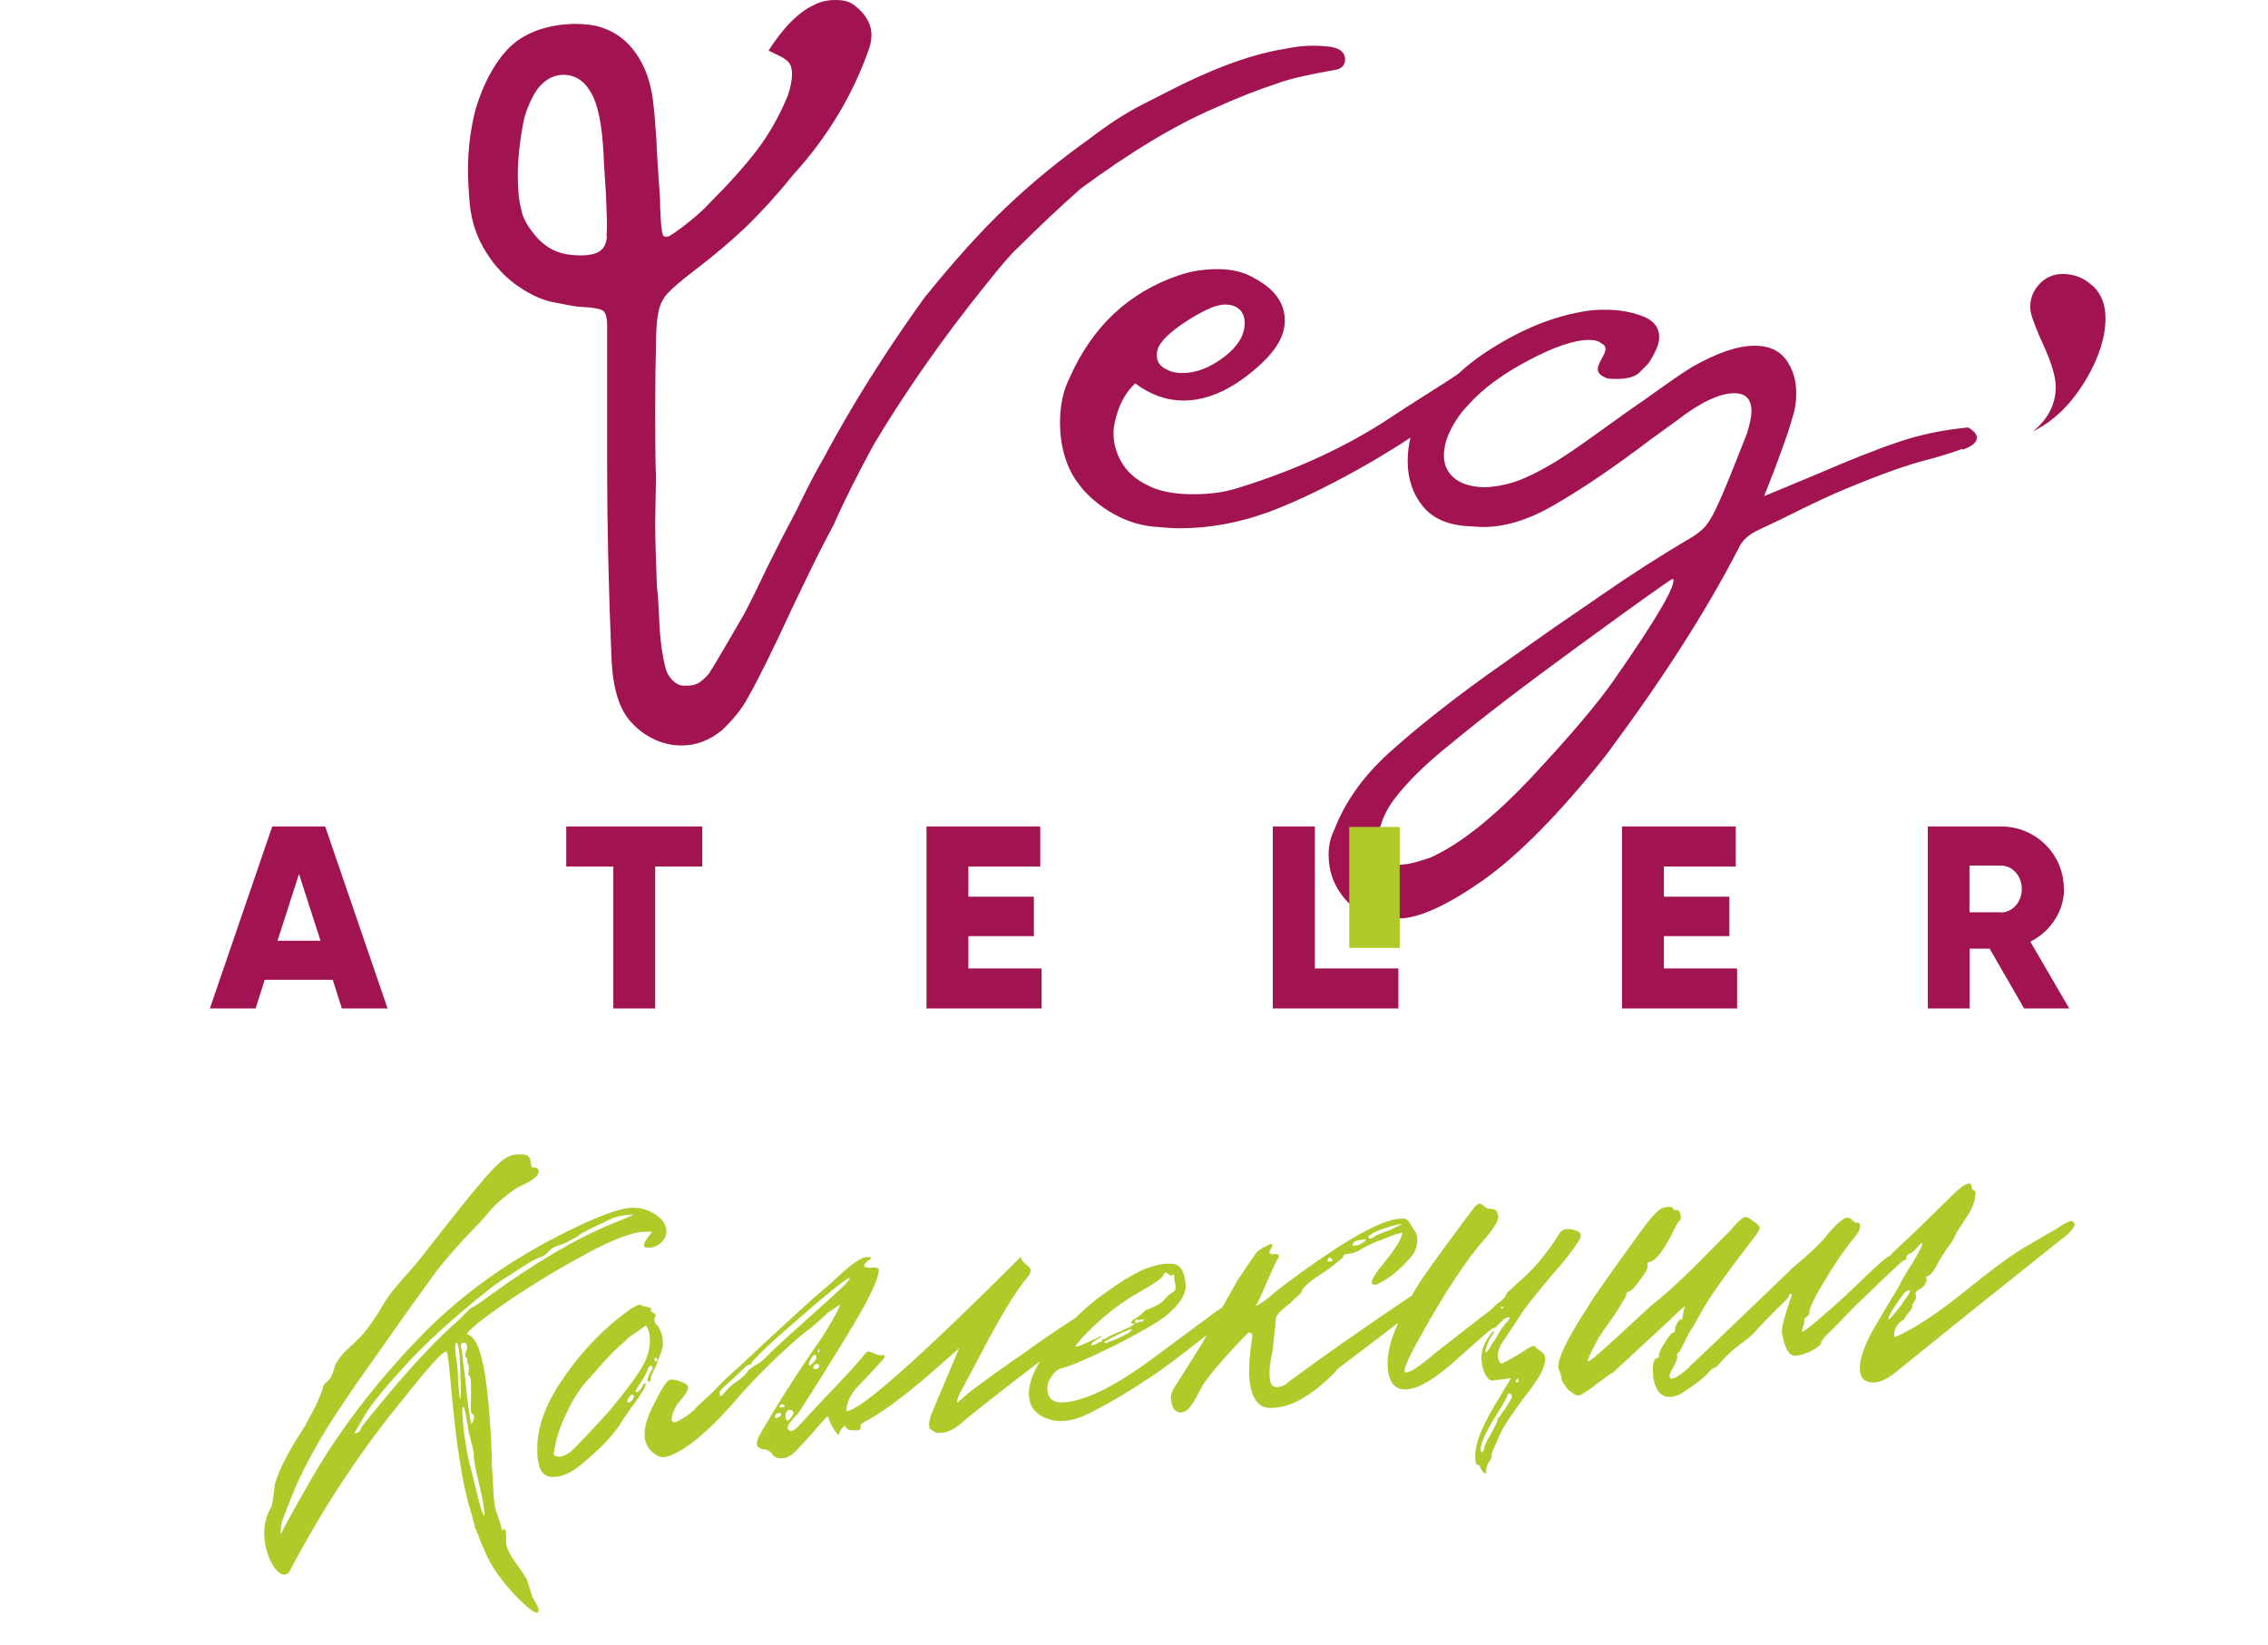 <?xml version="1.0" encoding="UTF-8"?> <svg xmlns="http://www.w3.org/2000/svg" width="335" height="243" viewBox="0 0 335 243" fill="none"><path d="M79.537 237.691C79.618 238.621 78.708 238.165 76.807 236.324C74.317 233.865 72.562 231.409 71.545 228.955C71.377 228.568 71.167 228.084 70.916 227.504C70.731 226.918 70.557 226.465 70.395 226.144C70.233 225.824 70.144 225.564 70.126 225.365L69.536 223.208C68.336 219.432 67.358 213.226 66.603 204.593C66.324 201.405 66.112 199.75 65.968 199.629C65.606 199.326 63.438 201.691 59.461 206.723C53.715 213.717 48.565 221.395 44.01 229.758L42.798 231.972C42.694 232.315 42.443 232.505 42.045 232.539C41.447 232.592 40.833 232.077 40.203 230.994C39.567 229.845 39.188 228.573 39.066 227.179C38.915 225.452 39.249 223.917 40.069 222.574C40.178 222.297 40.292 221.684 40.41 220.737C40.522 219.723 40.605 219.147 40.66 219.009C41.228 217.085 42.425 214.705 44.252 211.868C44.312 211.796 44.576 211.372 45.044 210.595C45.505 209.751 45.994 208.838 46.511 207.856C47.021 206.808 47.407 205.871 47.67 205.045C47.652 204.845 47.735 204.637 47.916 204.421L48.38 203.979C48.821 203.672 49.189 202.904 49.483 201.674C49.708 201.186 50.033 200.689 50.457 200.183C50.942 199.605 51.496 199.055 52.119 198.532C52.737 197.943 53.076 197.612 53.137 197.54C53.875 196.806 54.833 195.517 56.011 193.674C56.764 192.337 57.413 191.343 57.958 190.693L59.594 188.743C60.818 187.432 61.97 186.059 63.049 184.627L64.404 182.902C69.459 176.437 72.611 172.681 73.858 171.635C74.856 170.812 75.76 170.431 76.569 170.494C77.698 170.396 78.294 170.712 78.358 171.442C78.404 171.973 78.5 172.3 78.644 172.421C79.375 172.357 79.667 172.633 79.52 173.248C79.367 173.796 78.55 174.403 77.069 175.068C76.489 175.32 75.823 175.746 75.073 176.347C74.383 176.876 73.76 177.399 73.203 177.916C72.712 178.427 72.164 179.044 71.558 179.766C71.012 180.416 70.646 180.817 70.458 180.967C67.817 183.674 65.718 186.066 64.16 188.143L60.221 193.607L55.845 199.812C51.612 205.737 48.654 210.178 46.972 213.136C45.114 216.377 43.698 219.312 42.724 221.94L41.902 224.02C41.409 225.267 41.333 226.311 41.674 227.151C40.825 228.162 40.972 227.547 42.115 225.306C42.922 223.83 44.167 221.613 45.849 218.655C50.148 211.185 55.613 204.048 62.245 197.245C68.938 190.368 77.211 184.726 87.065 180.317C89.773 179.143 91.758 178.501 93.019 178.391C94.414 178.269 95.68 178.593 96.819 179.363C97.812 180.012 98.347 180.769 98.422 181.632C98.481 182.296 98.264 182.884 97.774 183.395C97.283 183.907 96.672 184.194 95.942 184.258C95.411 184.305 95.133 184.195 95.11 183.93C95.081 183.597 95.491 182.926 96.339 181.915L95.235 181.911C93.43 181.935 90.547 183.024 86.586 185.177C82.432 187.414 78.555 189.761 74.956 192.218C71.168 194.824 69.168 196.438 68.955 197.059C70.511 197.258 71.586 200.744 72.179 207.518C72.463 210.772 72.622 213.736 72.656 216.41C72.854 220.207 72.995 222.203 73.079 222.396C73.096 222.595 73.284 223.215 73.643 224.254C73.996 225.227 74.15 225.849 74.107 226.121L74.289 225.904L74.48 225.787C74.612 225.775 74.702 226.035 74.749 226.566L74.762 227.87C74.76 228.607 75.402 229.822 76.688 231.516C77.3 232.4 77.687 233.001 77.849 233.322C77.939 233.582 78.079 234.038 78.27 234.69C78.467 235.409 78.643 235.896 78.799 236.15C79.267 236.912 79.513 237.426 79.537 237.691ZM52.356 211.561C52.361 211.627 52.431 211.655 52.564 211.643C52.962 211.608 53.21 211.386 53.308 210.976C53.418 210.698 54.321 209.549 56.018 207.526C60.491 202.049 64.438 197.822 67.858 194.846C68.106 194.624 68.321 194.404 68.503 194.188C68.751 193.965 68.936 193.782 69.057 193.637C69.178 193.493 69.302 193.381 69.429 193.303C69.551 193.159 69.644 193.084 69.711 193.078C69.91 193.061 70.733 192.52 72.179 191.457C79.101 186.434 85.179 182.858 90.413 180.727L93.514 179.452C93.508 179.385 93.339 179.367 93.007 179.396C91.811 179.5 90.86 179.717 90.153 180.047L87.36 181.395C86.078 182.043 85.44 182.4 85.446 182.466C85.452 182.533 85.358 182.608 85.164 182.692C85.037 182.77 84.814 182.89 84.493 183.052C84.233 183.141 84.01 183.261 83.822 183.411C83.695 183.489 83.275 183.66 82.562 183.923C81.909 184.114 81.462 184.354 81.219 184.643C80.795 185.148 80.323 185.491 79.804 185.67C79.151 185.861 77.972 186.533 76.266 187.686C74.173 189.007 72.815 189.929 72.191 190.452C66.811 194.737 62.597 198.586 59.55 201.998C56.496 205.343 54.566 207.754 53.758 209.23C52.944 210.64 52.507 211.38 52.447 211.453L52.356 211.561ZM67.58 201.998L67.725 204.796C67.829 205.991 67.915 206.586 67.981 206.58C68.114 206.569 68.107 204.963 67.961 201.764C67.891 199.428 67.689 198.274 67.357 198.303C67.224 198.315 67.204 198.852 67.297 199.914L67.58 201.998ZM69.784 208.832C69.567 208.65 69.491 208.155 69.554 207.346C69.585 205.403 69.582 204.232 69.547 203.833C69.435 203.308 69.312 203.051 69.179 203.062C69.162 202.863 69.177 202.661 69.226 202.456C69.269 202.185 69.288 202.016 69.282 201.949C69.271 201.816 69.226 201.686 69.148 201.559C69.07 201.432 69.019 201.236 68.996 200.97C69.039 200.699 68.991 200.536 68.853 200.481C68.636 200.299 68.643 199.997 68.874 199.576L69.021 198.961C68.974 198.429 68.755 198.214 68.362 198.316C68.097 198.339 68.017 198.58 68.124 199.039C68.226 199.432 68.329 200.226 68.433 201.421C68.598 202.544 68.704 203.372 68.751 203.903C68.878 205.364 69.025 206.656 69.19 207.779C69.402 209.434 69.541 210.258 69.607 210.252C69.674 210.247 69.765 210.138 69.88 209.927C69.99 209.65 70.036 209.412 70.018 209.213C70.001 209.013 69.923 208.886 69.784 208.832ZM70.799 219.283C70.185 216.861 69.913 215.278 69.982 214.536C69.97 214.403 69.863 213.944 69.661 213.159C69.458 212.374 69.303 211.751 69.196 211.292C68.854 208.913 68.584 207.732 68.384 207.749C68.252 207.761 68.249 208.497 68.377 209.959C68.621 212.748 69.08 215.318 69.754 217.668C70.498 220.815 70.909 222.452 70.987 222.579C71.262 223.425 71.432 223.845 71.499 223.839C71.565 223.833 71.584 223.665 71.555 223.332C71.479 222.469 71.227 221.119 70.799 219.283ZM82.221 218.083L81.922 218.109C80.993 218.19 80.33 217.88 79.934 217.179C79.538 216.477 79.348 215.457 79.365 214.117C79.302 211.111 80.391 207.87 82.63 204.395C84.814 201.059 87.305 198.164 90.102 195.711C92.904 193.324 94.459 192.352 94.765 192.793C94.771 192.86 95.045 192.936 95.588 193.023C95.998 193.12 96.206 193.203 96.212 193.269C96.03 193.486 96.114 193.679 96.463 193.849C96.885 194.08 96.945 194.376 96.641 194.737L96.659 194.936C96.688 195.269 96.811 195.525 97.028 195.707C97.244 195.889 97.4 196.143 97.496 196.469C97.802 196.911 97.935 197.669 97.895 198.743C97.858 199.081 97.757 199.458 97.593 199.874C97.489 200.218 97.352 200.564 97.182 200.914C97.072 201.191 97.02 201.363 97.026 201.429C96.917 201.706 96.746 202.056 96.516 202.478C96.285 202.899 96.148 203.246 96.105 203.517C96.122 203.717 96.07 203.888 95.949 204.033C95.756 204.117 95.647 204.026 95.624 203.76C95.618 203.694 95.646 203.624 95.706 203.552C95.695 203.419 95.804 203.142 96.035 202.72C96.332 202.293 96.442 202.016 96.364 201.889L96.247 201.698C95.915 201.727 95.703 201.98 95.61 202.456C95.27 203.155 94.951 203.719 94.654 204.146C94.12 204.929 93.859 205.387 93.871 205.52C93.876 205.586 93.946 205.614 94.079 205.602C94.278 205.584 94.553 205.293 94.906 204.727C94.949 204.455 95.103 204.308 95.369 204.284C95.398 204.617 95.203 205.069 94.785 205.641C94.439 206.273 94.023 206.878 93.538 207.456L92.201 209.38C90.98 211.494 89.09 213.6 86.53 215.698C84.919 217.178 83.483 217.972 82.221 218.083ZM82.159 215.077L82.666 215.133C83.131 215.092 83.678 214.844 84.307 214.387C84.434 214.309 85.294 213.431 86.887 211.752L89.822 208.584C92.853 204.973 94.702 202.402 95.371 200.871C95.864 199.624 96.067 198.502 95.98 197.505C95.916 196.775 95.731 196.189 95.425 195.747L92.775 197.585C92.472 197.946 92.039 198.352 91.476 198.803C90.362 199.837 89.32 200.932 88.351 202.088L86.887 203.722C85.846 204.817 84.869 206.274 83.957 208.094C83.046 209.913 82.421 211.574 82.084 213.076L81.808 214.505C81.759 214.71 81.771 214.843 81.843 214.904L82.159 215.077ZM97.065 200.723C97.053 200.59 96.981 200.53 96.848 200.541C96.649 200.559 96.591 200.664 96.675 200.858C96.687 200.99 96.759 201.051 96.892 201.039C97.091 201.022 97.149 200.917 97.065 200.723ZM92.706 207.127L92.806 207.119C93.204 207.084 93.48 206.792 93.633 206.243C93.615 206.044 93.507 205.953 93.308 205.971C93.241 205.976 93.117 206.088 92.936 206.304C92.814 206.449 92.729 206.623 92.68 206.828C92.625 206.967 92.634 207.067 92.706 207.127ZM160.242 195.798L154.423 200.423C147.398 205.789 143.14 209.139 141.651 210.474C140.773 211.153 139.936 211.528 139.139 211.597C138.674 211.638 138.372 211.631 138.234 211.576L137.385 211.048C137.312 210.988 137.265 210.825 137.241 210.559C137.195 210.028 137.366 209.31 137.756 208.406L141.662 199.13L138.493 201.917C133.771 206.078 130.095 208.808 127.465 210.109L127.093 210.443L127.119 210.742C127.154 211.14 126.866 211.299 126.257 211.219C125.46 211.288 124.972 211.064 124.793 210.544C124.29 210.922 123.996 211.383 123.91 211.926C123.554 211.689 123.176 211.187 122.774 210.419L122.262 209.159C121.948 209.387 121.124 210.296 119.79 211.885L117.864 213.961C117.379 214.538 116.847 214.953 116.266 215.205C116.206 215.277 115.976 215.33 115.578 215.365C115.046 215.412 114.6 215.284 114.239 214.981L113.68 214.327C113.536 214.206 113.089 214.077 112.341 213.942C111.992 213.772 111.806 213.554 111.782 213.288C111.747 212.89 111.964 212.302 112.431 211.525C115.224 206.73 118.227 202.05 121.442 197.486C123.026 194.938 123.922 193.321 124.129 192.634L122.233 193.904C122.051 194.12 121.276 194.824 119.908 196.014C118.897 196.705 117.402 197.973 115.422 199.82C112.637 202.406 110.123 205.035 107.881 207.707C104.525 211.414 101.719 213.767 99.464 214.767C98.951 215.013 98.494 215.153 98.096 215.188C97.631 215.229 97.254 215.128 96.965 214.886C95.905 214.242 95.326 213.356 95.227 212.227C95.111 210.899 95.599 209.216 96.692 207.18C97.714 205.083 98.451 203.948 98.904 203.774L99.103 203.757C99.502 203.722 99.978 203.814 100.533 204.033C101.154 204.247 101.509 204.483 101.599 204.743L101.616 204.942C101.634 205.142 101.524 205.419 101.288 205.774C101.112 206.057 100.872 206.379 100.569 206.741C100.266 207.102 100.084 207.318 100.024 207.391C99.441 208.378 99.173 209.138 99.219 209.669C99.242 209.935 99.387 210.056 99.653 210.033C99.918 210.01 100.272 209.845 100.713 209.539C101.608 209.059 102.359 208.458 102.965 207.736L105.472 205.408C106.447 204.319 107.713 203.104 109.268 201.763L111.866 199.328L114 197.334L119.949 191.895L122.564 189.659L124.607 187.773C126.224 186.36 127.367 185.658 128.037 185.666C128.767 185.603 128.848 185.763 128.28 186.147C127.838 186.453 127.626 186.706 127.643 186.905C127.667 187.171 128.043 187.272 128.774 187.208C129.438 187.15 129.782 187.254 129.805 187.519C129.822 187.719 129.755 188.093 129.602 188.641C129.028 190.498 127.158 193.975 123.99 199.07C120.53 204.66 118.443 207.954 117.727 208.954L117.537 209.071C117.415 209.215 117.264 209.396 117.082 209.612C116.961 209.757 116.809 209.937 116.628 210.154C116.506 210.298 116.421 210.473 116.372 210.678C116.318 210.817 116.329 210.95 116.407 211.077C116.557 211.264 116.699 211.352 116.832 211.341C117.23 211.306 117.793 210.855 118.52 209.988L122.1 206.162C124.372 203.822 126.174 201.857 127.507 200.268C127.623 200.057 127.774 199.877 127.962 199.726L128.252 199.601C128.385 199.589 128.695 199.696 129.183 199.921C129.738 200.14 130.112 200.208 130.305 200.124C130.438 200.112 130.541 200.137 130.613 200.197C130.685 200.258 130.664 200.394 130.548 200.604C130.372 200.887 129.273 202.088 127.25 204.206C125.766 205.607 125.019 207.011 125.008 208.417C127.012 208.375 135.615 200.763 150.816 185.581L150.842 185.88C150.86 186.079 151.121 186.391 151.627 186.815C152.126 187.173 152.321 187.49 152.212 187.767C152.169 188.039 151.996 188.355 151.693 188.716C149.996 190.739 147.686 194.554 144.764 200.164L141.748 205.848C141.462 206.409 141.334 206.855 141.363 207.187L142.671 206.069C143.101 205.629 144.986 204.227 148.325 201.86L151.638 199.562C153.713 198.042 155.48 196.817 156.937 195.886L159.596 194.148C160.528 193.33 161.296 192.929 161.9 192.943C162.165 192.92 162.313 193.074 162.342 193.406C162.388 193.937 161.689 194.735 160.242 195.798ZM113.902 199.652L116.318 197.433C121.221 193.055 124.073 190.463 124.873 189.657C125.297 189.152 125.506 188.866 125.5 188.799C125.46 188.335 121.619 191.481 113.979 198.239C112.556 199.569 111.572 200.558 111.027 201.208C111.044 201.407 110.953 201.516 110.754 201.533C110.488 201.556 110.265 201.676 110.083 201.893L107.857 203.995C106.986 204.74 106.462 205.255 106.286 205.538L106.347 206.235C106.667 206.073 106.916 205.851 107.092 205.568C107.576 204.99 108.167 204.47 108.862 204.007C109.37 203.695 109.867 203.25 110.352 202.672C110.401 202.467 110.773 202.134 111.469 201.671C112.115 201.414 112.926 200.741 113.902 199.652ZM120.845 199.847C121.033 199.697 121.082 199.492 120.992 199.232C120.859 199.244 120.81 199.449 120.845 199.847ZM120.365 200.09C120.099 200.113 119.829 200.471 119.555 201.165C119.451 201.508 119.466 201.674 119.599 201.663C119.665 201.657 119.823 201.543 120.071 201.32C120.434 200.887 120.61 200.604 120.599 200.471C120.576 200.205 120.498 200.078 120.365 200.09ZM120.296 201.602C120.175 201.746 120.12 201.885 120.132 202.018C120.143 202.15 120.249 202.208 120.448 202.191C120.847 202.156 121.031 201.972 121.002 201.64C120.991 201.507 120.885 201.45 120.686 201.467C120.547 201.412 120.417 201.457 120.296 201.602ZM115.115 207.777L115.123 207.876L115.323 207.859C115.389 207.853 115.522 207.842 115.721 207.824L115.912 207.707C115.9 207.574 115.825 207.48 115.686 207.426C115.614 207.365 115.514 207.374 115.387 207.452C115.26 207.53 115.169 207.638 115.115 207.777ZM116.294 209.782C116.493 209.764 116.681 209.614 116.857 209.331C117.099 209.042 117.212 208.798 117.194 208.599C117.177 208.399 117.032 208.278 116.761 208.235C116.556 208.186 116.362 208.27 116.181 208.487C116.059 208.631 116.016 208.903 116.051 209.301C116.08 209.633 116.161 209.793 116.294 209.782ZM114.656 209.423C114.922 209.4 115.176 209.244 115.418 208.955C115.395 208.689 115.187 208.607 114.795 208.708C114.607 208.858 114.486 209.003 114.431 209.142C114.448 209.341 114.524 209.435 114.656 209.423ZM151.989 206.257C151.809 204.198 152.952 201.589 155.42 198.428C158.08 195.184 160.705 192.679 163.295 190.913C165.243 189.471 167.085 188.34 168.82 187.519C170.113 187.004 171.225 186.706 172.155 186.625L173.06 186.646C174.267 186.674 174.955 187.651 175.123 189.577C175.164 190.042 175.154 190.311 175.093 190.383C174.926 191.535 174.002 192.821 172.319 194.24C171.387 195.057 168.904 196.513 164.871 198.605C160.893 200.559 158.282 201.691 157.037 202.001C156.379 202.126 155.813 202.543 155.34 203.254C154.861 203.898 154.653 204.585 154.717 205.316C154.833 206.644 155.689 207.238 157.282 207.099C160.537 206.814 164.959 204.587 170.551 200.417L179.6 193.703L181.877 192.199C181.944 192.193 182.101 192.079 182.349 191.856C182.664 191.628 182.948 191.436 183.202 191.28C183.523 191.118 183.816 191.025 184.081 191.002C184.414 190.973 184.594 191.125 184.623 191.457C184.67 191.988 183.97 192.785 182.524 193.849L176.696 198.374L174.817 199.843C173.625 200.751 172.557 201.547 171.613 202.232C170.669 202.916 169.277 203.841 167.439 205.006C165.6 206.171 163.752 207.236 161.896 208.201C160.493 208.993 159.2 209.508 158.016 209.745C156.5 210.012 155.146 209.829 153.953 209.197C152.76 208.565 152.105 207.585 151.989 206.257ZM161.856 198.568C161.851 198.502 161.944 198.426 162.138 198.343C162.325 198.192 162.455 198.147 162.528 198.208C162.594 198.202 162.657 198.163 162.718 198.091C162.767 197.886 162.891 197.775 163.09 197.757L163.19 197.749L163.762 197.397C163.955 197.314 164.115 197.233 164.242 197.155C165.143 196.741 165.629 196.565 165.702 196.625C165.696 196.559 165.723 196.49 165.784 196.417L165.983 196.4C166.11 196.322 166.27 196.241 166.464 196.157C166.724 196.068 166.887 196.02 166.953 196.014L166.845 195.923L167.044 195.906C167.105 195.833 167.198 195.758 167.325 195.68C167.519 195.596 167.646 195.518 167.707 195.446L167.208 195.49L167.1 195.399C167.077 195.133 167.386 194.839 168.027 194.515C168.154 194.437 168.311 194.323 168.498 194.172C168.747 193.95 168.931 193.766 169.053 193.622C169.24 193.472 169.4 193.391 169.533 193.379C170.44 193.032 171.081 192.708 171.456 192.408C171.771 192.18 172.11 191.849 172.473 191.415C172.595 191.271 172.782 191.121 173.036 190.965C173.29 190.809 173.448 190.694 173.508 190.622C173.629 190.478 173.67 190.173 173.629 189.708C173.551 189.581 173.497 189.352 173.468 189.02C173.433 188.621 173.41 188.355 173.399 188.223L173.009 188.357L172.909 188.366C172.843 188.372 172.701 188.284 172.485 188.102C172.196 187.859 171.969 187.946 171.805 188.362C171.64 188.778 170.506 189.58 168.401 190.768C165.463 192.363 162.585 194.656 159.768 197.646C159.162 198.369 158.862 198.763 158.868 198.829C158.885 199.029 159.985 198.598 162.168 197.537L162.267 197.528L162.549 197.303C162.554 197.369 162.624 197.397 162.757 197.385L161.804 197.97L161.423 198.204C161.241 198.421 161.189 198.593 161.267 198.72C161.588 198.558 161.784 198.507 161.856 198.568ZM168.876 195.043C168.804 194.982 168.767 194.952 168.767 194.952C168.828 194.88 168.894 194.874 168.967 194.934C169.033 194.929 169.063 194.892 169.058 194.826C168.991 194.832 168.892 194.841 168.759 194.852C168.692 194.858 168.659 194.861 168.659 194.861L168.56 194.87C168.56 194.87 168.43 194.914 168.17 195.004C168.031 194.949 167.959 194.889 167.953 194.822C167.754 194.84 167.666 194.981 167.689 195.247C167.773 195.44 167.972 195.423 168.287 195.195C168.42 195.183 168.586 195.169 168.785 195.151C168.851 195.145 168.882 195.109 168.876 195.043ZM167.179 196.295C166.454 196.426 165.103 197.046 163.125 198.156C163.076 198.361 163.278 198.377 163.732 198.203L165.091 197.683C165.478 197.515 165.799 197.353 166.053 197.197C166.307 197.041 166.531 196.921 166.724 196.837C166.912 196.687 167.036 196.576 167.096 196.503C167.157 196.431 167.184 196.362 167.179 196.295ZM211.775 191.29C209.397 193.171 206.356 195.511 202.652 198.311L197.569 202.169L196.933 202.927C195.328 204.473 193.985 205.561 192.902 206.191C191.257 207.272 189.667 207.846 188.134 207.913C187.536 207.966 187.03 207.91 186.614 207.745C185.432 207.246 184.743 205.868 184.545 203.61C184.429 202.281 184.557 200.296 184.928 197.654C185.086 197.171 184.961 196.881 184.55 196.783C184.418 196.795 184.26 196.909 184.078 197.126C181.498 199.761 179.49 202.044 178.053 203.977C177.871 204.194 177.522 204.793 177.005 205.775C176.55 206.685 176.11 207.393 175.685 207.898C175.322 208.332 174.908 208.569 174.443 208.609C173.573 208.618 173.078 207.926 172.956 206.531C172.904 205.933 173.235 205.135 173.951 204.135L175.098 202.328L177.565 198.398L178.603 196.5L180.689 192.805L182.775 189.109C183.721 187.688 184.64 186.336 185.532 185.053C185.835 184.692 186.34 184.347 187.047 184.017C187.622 183.699 187.918 183.64 187.935 183.839C187.947 183.972 187.895 184.144 187.779 184.355C187.476 184.716 187.433 184.987 187.65 185.169C187.722 185.229 187.891 185.248 188.157 185.225L188.555 185.19C189.032 185.282 189.028 185.617 188.543 186.195L187.448 188.6L186.362 191.104C185.973 192.008 185.657 192.604 185.415 192.893C186.128 192.63 187.105 191.942 188.346 190.83C190.973 188.726 194.185 186.437 197.984 183.964C201.916 181.478 204.812 180.154 206.671 179.991C207.136 179.951 207.438 179.958 207.576 180.013C207.92 180.116 208.218 180.458 208.469 181.039C208.781 181.547 208.974 181.831 209.046 181.892C209.202 182.146 209.297 182.472 209.332 182.87C209.408 183.734 209.179 184.557 208.645 185.34C207.802 186.417 206.754 187.446 205.502 188.425C204.237 189.272 203.472 189.707 203.207 189.73C202.41 189.8 202.427 189.23 203.258 188.019C203.555 187.592 203.916 187.125 204.34 186.62C206.092 184.459 207.029 182.938 207.153 182.057C206.622 182.104 205.679 182.42 204.325 183.007C203.219 183.372 202.189 183.83 201.233 184.382C200.537 184.844 199.857 185.105 199.193 185.163C198.662 185.209 198.405 185.332 198.423 185.531C198.501 185.658 197.659 186.368 195.898 187.659C193.679 189.058 192.462 190.068 192.249 190.689C192.26 190.822 192.142 191 191.894 191.222C191.706 191.372 191.458 191.595 191.149 191.89C190.901 192.112 190.716 192.295 190.595 192.44C189.276 193.425 188.57 194.156 188.478 194.633L187.991 199.393C187.599 201.034 187.453 202.418 187.551 203.547C187.633 204.477 188.005 204.913 188.67 204.855C189.334 204.797 189.881 204.548 190.311 204.109C194.77 200.774 200.824 196.531 208.47 191.378L211.129 189.64C212.061 188.822 212.829 188.42 213.433 188.434C213.698 188.411 213.846 188.565 213.875 188.897C213.921 189.429 213.221 190.226 211.775 191.29ZM202.099 182.801C202.382 182.977 202.614 182.956 202.796 182.74C203.044 182.517 203.915 182.14 205.407 181.608L207.139 180.753L207.04 180.762C206.376 180.82 205.297 181.115 203.805 181.648C202.578 182.156 202.009 182.541 202.099 182.801ZM201.544 183.351L201.826 183.126C201.82 183.059 201.651 183.041 201.319 183.07C200.256 183.163 199.745 183.441 199.786 183.906C199.792 183.973 199.894 183.997 200.094 183.98C200.559 183.939 201.042 183.73 201.544 183.351ZM196.383 186.312C196.848 186.271 196.936 186.13 196.647 185.888C196.569 185.76 196.463 185.703 196.331 185.714C195.967 186.148 195.984 186.347 196.383 186.312ZM218.278 216.318C218.079 216.335 217.959 216.112 217.918 215.647C217.843 214.783 217.961 213.836 218.272 212.805C218.687 211.43 219.477 209.755 220.643 207.779L223.183 203.542L220.502 203.877C220.176 203.972 219.818 203.702 219.428 203.067C219.104 202.427 218.907 201.708 218.837 200.911C218.785 200.313 218.835 199.74 218.988 199.191C219.481 197.943 220.04 197.058 220.663 196.535C220.68 196.734 220.629 196.906 220.507 197.05C220.32 197.201 220.059 197.658 219.724 198.424C219.456 199.183 219.361 199.627 219.439 199.754L219.629 199.637C219.69 199.565 219.781 199.456 219.902 199.312C220.018 199.101 220.106 198.959 220.166 198.887C220.221 198.748 220.336 198.538 220.512 198.255L220.785 197.93C221.538 196.592 222.069 195.776 222.378 195.481C222.808 195.042 223.017 194.756 223.005 194.623C223 194.557 222.93 194.53 222.797 194.541C222.399 194.576 221.927 194.919 221.382 195.569C221.079 195.93 220.731 196.161 220.338 196.262C220.145 196.346 218.434 197.834 215.208 200.726C212.108 203.541 209.661 205.026 207.868 205.183C206.141 205.334 205.182 204.314 204.99 202.122C204.868 200.727 205.1 199.168 205.685 197.444C206.66 194.815 207.939 192.227 209.523 189.68C210.464 188.192 212.671 185.121 216.146 180.467L217.673 178.427C218.037 177.993 218.318 177.768 218.518 177.75C218.651 177.739 218.861 177.854 219.15 178.097C219.439 178.339 219.617 178.457 219.683 178.451C219.755 178.512 219.891 178.534 220.09 178.516L220.597 178.572C220.869 178.615 221.052 178.8 221.148 179.126C221.31 179.447 221.339 179.779 221.235 180.123C221.082 180.671 220.551 181.487 219.642 182.571C216.716 185.838 213.376 190.882 209.623 197.702C207.771 201.009 207.113 202.673 207.65 202.692C208.32 202.701 209.775 201.737 212.015 199.801L218.405 194.825C219.852 193.762 220.663 193.088 220.839 192.805C220.96 192.661 221.148 192.511 221.402 192.355C221.656 192.199 221.813 192.084 221.873 192.012C222.243 191.645 222.48 191.29 222.583 190.946L224.254 189.395C226.439 187.597 228.5 185.142 230.436 182.028C230.672 181.673 231.126 181.499 231.796 181.507C232.882 181.68 233.442 181.966 233.477 182.364C233.506 182.696 233.399 183.007 233.157 183.296C232.398 184.567 230.982 186.363 228.91 188.686C227.274 190.636 226.007 192.219 225.11 193.436L221.652 198.657C221.257 199.494 221.149 200.173 221.328 200.693C221.435 201.152 221.588 201.373 221.787 201.355C221.92 201.344 222.05 201.299 222.177 201.221C222.365 201.07 222.525 200.99 222.658 200.978C223.807 200.342 224.886 199.679 225.897 198.988C226.477 198.737 226.776 198.71 226.793 198.91C226.799 198.976 227.016 199.158 227.443 199.455C227.937 199.746 228.202 200.091 228.237 200.49C228.347 201.752 227.284 203.752 225.047 206.491C223.071 209.14 221.863 211.019 221.425 212.128C221.261 212.544 221.093 212.926 220.923 213.276C220.814 213.553 220.701 213.797 220.586 214.008C220.531 214.147 220.476 214.285 220.421 214.424C220.366 214.563 220.342 214.665 220.348 214.732C220.377 215.064 220.273 215.407 220.036 215.763C219.794 216.052 219.627 216.434 219.535 216.911C219.503 217.315 219.49 217.55 219.496 217.617C219.496 217.617 219.357 217.562 219.08 217.452C219.002 217.325 218.924 217.198 218.846 217.071C218.768 216.944 218.69 216.817 218.612 216.69C218.6 216.558 218.558 216.461 218.486 216.4C218.414 216.34 218.345 216.312 218.278 216.318ZM222.169 193.091C222.163 193.024 222.027 193.003 221.761 193.026C221.634 193.104 221.607 193.173 221.679 193.234C221.945 193.21 222.108 193.163 222.169 193.091ZM224.314 203.844C224.23 203.651 224.155 203.557 224.089 203.563C224.094 203.629 224.037 203.735 223.916 203.879C223.867 204.084 223.908 204.181 224.041 204.169C224.241 204.152 224.331 204.044 224.314 203.844ZM219.191 214.13C219.211 213.593 219.545 212.828 220.195 211.834C220.826 210.641 221.139 210.011 221.134 209.945C221.116 209.746 221.259 209.465 221.562 209.104C222.817 207.388 223.4 206.401 223.31 206.141C223.293 205.941 223.148 205.82 222.877 205.777C222.678 205.795 222.614 205.834 222.686 205.894C222.765 206.021 222.394 206.756 221.574 208.099C219.275 211.647 218.356 213.768 218.819 214.464C218.891 214.524 219.015 214.413 219.191 214.13ZM274.732 202.445C274.581 200.718 275.501 198.229 277.492 194.976L280.469 189.998C280.864 189.16 281.563 187.961 282.564 186.401C283.499 184.847 283.954 183.937 283.931 183.672C283.925 183.605 283.889 183.575 283.823 183.581C283.756 183.587 283.541 183.806 283.178 184.24C282.754 184.745 282.378 185.046 282.052 185.141C281.732 185.303 281.58 185.484 281.598 185.683C281.621 185.948 281.436 186.132 281.043 186.233C280.111 187.051 278.997 188.085 277.701 189.336L273.904 192.981L272.432 194.515L270.497 196.491C269.504 197.381 268.992 198.028 268.961 198.433C268.791 198.782 268.192 199.203 267.164 199.694C266.13 200.119 265.375 200.286 264.899 200.193C264.151 200.058 263.584 198.937 263.199 196.829C263.135 196.098 263.585 194.352 264.548 191.591C264.718 191.242 264.703 191.076 264.504 191.093C264.305 191.111 264.214 191.219 264.231 191.418C264.243 191.551 263.661 192.171 262.487 193.277C260.888 194.889 259.907 195.912 259.543 196.346C258.937 197.068 258.129 197.774 257.118 198.465C256.114 199.222 255.306 199.928 254.694 200.584C253.906 201.523 253.413 202.001 253.213 202.019C253.014 202.036 252.733 202.262 252.369 202.695C252.066 203.056 251.57 203.501 250.88 204.03L249.654 204.94L248.23 205.868C247.716 206.114 247.26 206.254 246.861 206.289C245.467 206.411 244.585 205.517 244.218 203.609L244.192 203.31C244.035 201.517 244.255 200.594 244.853 200.542C244.986 200.53 245.043 200.425 245.026 200.226C244.997 199.893 245.277 199.267 245.865 198.345C246.514 197.352 246.905 196.849 247.038 196.837C247.304 196.814 247.425 196.67 247.402 196.404C247.373 196.072 247.537 195.656 247.895 195.156L248.259 194.723L248.267 194.822C248.273 194.889 248.279 194.955 248.285 195.022C248.472 194.871 248.555 194.664 248.531 194.398L248.743 193.376L248.907 192.96C248.896 192.827 248.212 193.422 246.855 194.745L245.184 196.297L238.59 202.395C238.348 202.684 238.127 202.837 237.928 202.854L236.04 204.224C235.356 204.819 234.536 205.393 233.581 205.945C233.52 206.017 233.357 206.065 233.091 206.088C232.826 206.111 232.332 205.82 231.61 205.214C230.931 204.336 230.618 203.828 230.673 203.69L230.647 203.391C230.641 203.324 230.549 203.031 230.369 202.512C229.618 201.574 231.072 198.301 234.73 192.694C235.192 191.851 237.751 188.214 242.409 181.783C243.543 180.212 244.455 179.162 245.144 178.633C245.525 178.399 245.915 178.264 246.314 178.23C246.845 178.183 247.122 178.293 247.146 178.558C247.157 178.691 247.329 178.743 247.661 178.714C247.927 178.691 248.113 178.909 248.22 179.368C248.327 179.827 248.287 180.132 248.099 180.282C247.845 180.438 247.439 181.143 246.879 182.396C245.621 184.848 244.533 186.182 243.615 186.396C243.35 186.419 243.262 186.561 243.351 186.82C243.513 187.141 243.142 187.876 242.239 189.026C241.469 190.164 240.884 190.75 240.486 190.785C240.287 190.803 240.199 190.944 240.222 191.21C240.233 191.343 239.857 192.011 239.092 193.216C238.388 194.348 237.706 195.345 237.045 196.206C236.924 196.35 236.806 196.528 236.69 196.739C236.569 196.883 236.481 197.025 236.426 197.163C236.366 197.236 236.305 197.308 236.244 197.38C236.184 197.452 236.123 197.525 236.063 197.597L236.071 197.696C235.841 198.118 235.525 198.715 235.124 199.486C234.613 200.534 234.424 201.053 234.557 201.041C234.702 201.162 235.888 200.189 238.116 198.12C238.491 197.819 240.38 196.081 243.783 192.906L245.472 191.554C245.466 191.487 245.714 191.265 246.216 190.886C247.954 189.329 249.437 187.928 250.667 186.682C251.406 185.949 253.005 184.336 255.464 181.846C256.615 180.474 257.39 179.77 257.789 179.735C258.054 179.712 258.44 179.912 258.945 180.337C259.584 180.749 259.915 181.088 259.938 181.354C259.84 181.764 259.427 182.403 258.7 183.269C254.796 188.362 252.412 191.716 251.55 193.331L250.074 195.969C249.711 196.403 249.276 197.177 248.772 198.292C248.261 199.34 247.939 199.87 247.807 199.882C247.674 199.894 247.652 200.029 247.742 200.289L247.75 200.389C247.768 200.588 247.606 201.037 247.266 201.736C246.799 202.513 246.574 203.001 246.591 203.2C246.661 203.997 247.628 203.578 249.493 201.943C249.547 201.804 249.638 201.696 249.765 201.618C250.201 201.245 253.598 198.003 259.956 191.893L264.771 187.255C267.452 185.013 269.211 183.32 270.048 182.176C270.836 181.237 271.544 180.539 272.174 180.083C272.682 179.771 273.116 179.766 273.477 180.069C273.778 180.444 274.094 180.617 274.426 180.588C274.626 180.571 274.737 180.695 274.76 180.961C274.801 181.426 274.548 181.983 274.003 182.633C272.67 184.222 271.214 186.324 269.636 188.938C267.997 191.624 267.204 193.266 267.256 193.864C267.273 194.063 267.125 194.277 266.81 194.505C266.496 194.733 266.405 194.842 266.537 194.83L266.546 194.93L266.417 195.744C266.192 196.232 266.118 196.54 266.196 196.667C266.274 196.794 267.309 196.001 269.301 194.287C271.292 192.574 273.336 190.689 275.431 188.631C277.345 186.791 278.495 185.787 278.882 185.619C279.075 185.535 279.323 185.313 279.626 184.952L283.15 181.632L288.328 176.561C290.175 174.727 291.142 174.308 291.23 175.304C291.259 175.636 291.409 175.823 291.68 175.867C291.819 175.921 291.842 176.187 291.75 176.664C291.724 177.134 291.572 177.683 291.292 178.31C291.012 178.937 290.751 179.394 290.509 179.683L289.007 182.023C288.678 182.855 288.211 183.632 287.605 184.354C286.834 185.492 286.337 186.305 286.112 186.794C285.535 187.848 285.08 188.39 284.748 188.419C284.555 188.502 284.461 188.578 284.467 188.644L284.584 188.835C284.607 189.1 284.5 189.411 284.264 189.766C284.027 190.121 283.746 190.347 283.419 190.442C282.978 190.748 282.835 191.029 282.991 191.283L283 191.382C283.029 191.714 282.952 191.989 282.77 192.205C282.528 192.494 282.419 192.772 282.442 193.037C282.393 193.242 282.186 193.561 281.823 193.995C281.575 194.217 281.399 194.5 281.295 194.844C280.842 195.018 280.439 195.387 280.087 195.954C279.801 196.514 279.712 197.024 279.819 197.483C282.472 196.447 286.205 193.979 291.017 190.079C294.14 187.53 296.781 185.592 298.94 184.266L303.43 181.665C303.497 181.659 303.687 181.542 304.002 181.313C304.317 181.085 304.634 180.89 304.955 180.728C305.336 180.494 305.659 180.365 305.925 180.342C306.124 180.325 306.265 180.413 306.349 180.606C306.656 181.048 305.962 181.912 304.267 183.198L290.85 193.908L279.974 202.689C278.848 203.591 277.887 204.076 277.09 204.146C275.628 204.274 274.843 203.707 274.732 202.445ZM282.142 190.755C282.13 190.622 282.058 190.561 281.925 190.573C281.593 190.602 281.221 190.936 280.808 191.574C279.377 193.573 278.77 194.663 278.986 194.845C279.058 194.906 279.607 194.289 280.631 192.995C281.644 191.568 282.147 190.821 282.142 190.755Z" fill="#AFCA29"></path><path fill-rule="evenodd" clip-rule="evenodd" d="M40.217 122.058L31 148.936H37.755L39.101 144.703H49.148L50.493 148.936H57.248L48.031 122.058H40.131H40.217ZM40.99 138.935L44.167 129.076L47.344 138.935H40.99Z" fill="#A11351"></path><path fill-rule="evenodd" clip-rule="evenodd" d="M83.64 127.968H90.595V148.936H96.778V127.968H103.734V122.058H83.64V127.968Z" fill="#A11351"></path><path fill-rule="evenodd" clip-rule="evenodd" d="M143.034 138.253H152.709V132.429H143.034V127.968H153.654V122.058H136.852V148.936H153.854V143.026H143.034V138.253Z" fill="#A11351"></path><path fill-rule="evenodd" clip-rule="evenodd" d="M194.214 122.058H188.003V148.936H206.551V143.026H194.214V122.058Z" fill="#A11351"></path><path fill-rule="evenodd" clip-rule="evenodd" d="M245.766 138.253H255.441V132.429H245.766V127.968H256.385V122.058H239.583V148.936H256.586V143.026H245.766V138.253Z" fill="#A11351"></path><path fill-rule="evenodd" clip-rule="evenodd" d="M304.846 131.264C304.846 126.15 300.695 122.058 295.572 122.058H284.752V148.936H290.935V140.1H293.883L298.978 148.936H305.647L299.894 139.077C302.871 137.571 304.875 134.588 304.875 131.292L304.846 131.264ZM295.543 134.73H290.906V127.826H295.543C297.232 127.826 298.634 129.332 298.634 131.292C298.634 133.253 297.232 134.759 295.543 134.759V134.73Z" fill="#A11351"></path><path fill-rule="evenodd" clip-rule="evenodd" d="M150.047 36.879C153.539 33.413 156.717 30.429 159.608 27.872C166.935 22.474 173.519 18.496 179.415 15.968C182.564 14.519 185.684 13.297 188.718 12.302C190.235 11.706 193.184 11.024 197.535 10.257C198.307 10.001 198.679 9.518 198.679 8.751C198.679 8.24 198.479 7.813 198.021 7.472C197.592 7.131 196.933 6.933 195.989 6.847C194.128 6.677 192.354 6.734 190.693 7.046C189.033 7.33 188.031 7.529 187.688 7.614C183.451 8.552 178.499 10.456 172.889 13.325C172.374 13.581 170.943 14.32 168.538 15.541C166.163 16.763 163.644 18.411 161.01 20.428C156.516 23.639 152.366 27.02 148.645 30.571C144.895 34.123 140.859 38.612 136.508 44.01C130.726 52.051 125.803 59.893 121.709 67.564C120.507 69.61 119.162 72.224 117.616 75.434L115.555 79.355L113.265 83.901C112.321 85.918 111.233 88.163 109.945 90.635C107.226 95.351 105.48 98.306 104.707 99.499C104.192 100.096 103.705 100.522 103.247 100.835C102.789 101.119 102.217 101.261 101.53 101.261H100.757C100.242 101.175 99.755 100.891 99.297 100.437C98.839 99.982 98.524 99.414 98.324 98.732C97.808 96.715 97.494 94.357 97.379 91.714C97.265 89.043 97.15 87.367 97.036 86.714C96.864 82.31 96.778 79.156 96.778 77.196L96.892 70.49C96.807 68.217 96.778 64.95 96.778 60.717C96.778 56.483 96.835 53.33 96.892 51.227C96.892 48.954 97.007 47.249 97.236 46.17C97.436 45.062 97.894 44.124 98.581 43.357C99.24 42.618 100.528 41.51 102.417 40.061C105.308 37.873 107.855 35.714 110.088 33.611C112.292 31.481 114.639 28.924 117.101 25.883C122.196 20.286 125.946 14.092 128.35 7.245C128.608 6.478 128.722 5.796 128.722 5.199C128.722 3.523 127.864 2.046 126.175 0.767C125.574 0.256 124.658 0 123.37 0C122.196 0 121.108 0.256 120.164 0.767C117.874 1.847 115.67 4.12 113.523 7.472C113.867 7.643 114.353 7.87 114.983 8.183C115.613 8.467 116.128 8.808 116.471 9.177C116.815 9.575 116.987 10.143 116.987 10.91C116.987 11.848 116.786 12.928 116.328 14.206C115.069 17.246 113.523 19.945 111.691 22.332C109.859 24.69 107.541 27.276 104.735 30.06C104.077 30.799 103.133 31.68 101.988 32.589C100.843 33.526 99.812 34.293 98.868 34.862C98.438 35.032 98.152 35.004 97.98 34.805C97.808 34.578 97.694 33.839 97.608 32.532C97.522 31.225 97.494 30.174 97.494 29.407L97.236 25.599C97.064 23.241 96.978 21.678 96.978 20.911C96.807 18.383 96.635 16.394 96.463 14.945C96.12 12.16 95.29 9.802 93.973 7.927C92.656 6.023 90.939 4.716 88.792 4.035C87.761 3.694 86.416 3.523 84.699 3.523L83.038 3.637C79.489 4.063 76.741 5.341 74.823 7.444C72.906 9.546 71.388 12.416 70.272 16.053C69.528 18.837 69.127 21.877 69.127 25.173C69.127 26.452 69.213 28.071 69.385 30.117C69.642 32.731 70.444 35.117 71.818 37.277C73.163 39.436 74.823 41.141 76.741 42.419C78.659 43.698 80.405 44.437 82.037 44.692C82.552 44.778 83.239 44.919 84.126 45.09C85.013 45.261 85.729 45.346 86.244 45.346C87.761 45.431 88.735 45.63 89.107 45.914C89.479 46.227 89.679 46.965 89.679 48.13V68.928C89.679 77.281 89.88 86.629 90.309 96.942C90.481 101.744 91.54 105.096 93.515 106.943C94.374 107.881 95.433 108.619 96.692 109.216C97.98 109.813 99.297 110.097 100.642 110.097C102.846 110.097 104.85 109.33 106.653 107.824C108.371 106.204 109.63 104.613 110.489 102.994C112.035 100.295 114.239 95.806 117.13 89.555C117.645 88.447 118.532 86.657 119.763 84.1C120.994 81.571 122.139 79.355 123.141 77.508C124.658 74.042 126.661 70.036 129.152 65.49C133.989 57.449 139.485 49.636 145.611 42.05C147.9 39.18 149.389 37.447 150.076 36.85L150.047 36.879ZM89.651 34.862C89.565 36.14 89.078 36.936 88.162 37.334C87.275 37.703 86.015 37.816 84.412 37.646C82.38 37.475 80.663 36.595 79.289 35.06C77.943 33.498 77.171 32.134 76.999 30.941C76.655 29.747 76.484 28.071 76.484 25.883C76.484 23.355 76.798 20.627 77.371 17.758C77.543 16.99 77.829 16.138 78.258 15.172C78.688 14.206 79.146 13.411 79.661 12.814C80.691 11.649 81.865 11.052 83.239 11.052C85.185 11.052 86.674 12.189 87.704 14.49C88.563 16.422 89.078 19.718 89.221 24.378L89.479 28.185L89.593 30.969C89.593 31.31 89.593 31.793 89.651 32.418C89.679 33.043 89.651 33.867 89.593 34.89L89.651 34.862Z" fill="#A11351"></path><path fill-rule="evenodd" clip-rule="evenodd" d="M309.082 42.22C307.823 41.027 306.363 40.459 304.674 40.459C303.214 40.459 302.012 41.027 301.039 42.163C300.094 43.3 299.722 44.607 299.951 46.084C300.152 47.05 300.838 48.784 301.955 51.255C303.071 53.727 303.644 55.688 303.644 57.137C303.644 59.694 302.527 61.882 300.295 63.7C303.443 62.166 306.105 59.523 308.281 55.773C310.113 52.591 311 49.664 311 46.994C311 44.976 310.37 43.385 309.111 42.192L309.082 42.22Z" fill="#A11351"></path><path fill-rule="evenodd" clip-rule="evenodd" d="M289.961 66.399C291.335 65.888 291.994 65.319 291.994 64.638C291.994 64.126 291.564 63.615 290.706 63.132C287.042 63.473 283.607 64.183 280.372 65.291C277.138 66.371 273.188 67.962 268.493 69.979C264.228 71.769 261.595 72.849 260.564 73.275L261.709 70.377C261.795 70.206 262.225 69.07 262.998 66.939C263.942 64.41 264.515 62.592 264.801 61.484C265.144 60.546 265.316 59.41 265.316 58.046C265.316 56.114 264.801 54.466 263.799 53.102C262.769 51.738 261.251 51.056 259.191 51.056C256.643 51.056 253.552 52.136 249.859 54.239C248.142 55.318 246.539 56.455 244.936 57.591C243.362 58.728 241.902 59.751 240.528 60.688C235.49 64.325 232.398 66.513 231.196 67.28C228.992 68.729 226.96 69.837 225.128 70.632C223.296 71.428 221.321 71.883 219.174 71.968C217.228 71.883 215.739 71.428 214.766 70.576C213.764 69.723 213.278 68.644 213.278 67.28C213.278 66.001 213.65 64.666 214.365 63.302C215.081 61.91 215.968 60.717 216.97 59.694C219.002 57.421 221.922 55.261 225.729 53.244C229.536 51.227 232.513 50.204 234.717 50.204C235.576 50.204 236.177 50.375 236.52 50.716C236.95 50.886 237.15 51.17 237.15 51.596C237.15 51.852 236.95 52.307 236.578 52.989C236.177 53.67 236.005 54.182 236.005 54.523C236.005 55.12 236.52 55.574 237.522 55.915C239.812 56.086 241.358 55.801 242.131 55.034C242.904 54.267 243.304 53.841 243.419 53.756C244.506 52.136 245.079 50.829 245.079 49.806C245.079 48.386 244.277 47.334 242.646 46.709C241.014 46.084 239.211 45.743 237.15 45.743C235.977 45.743 235.204 45.8 234.86 45.857C229.679 46.539 224.384 48.698 219.031 52.307C217.743 53.187 216.541 54.153 215.396 55.205C213.593 56.483 208.841 59.353 204.147 62.478C197.849 66.456 190.693 69.666 182.707 72.11C180.847 72.707 178.671 72.991 176.21 72.991C173.92 72.991 172.002 72.678 170.485 72.11C168.367 71.257 166.821 70.093 165.876 68.615C164.932 67.138 164.474 65.603 164.474 63.984C164.474 63.387 164.56 62.762 164.731 62.08C165.247 59.807 166.22 57.989 167.68 56.625C169.97 58.33 172.345 59.154 174.807 59.154C178.557 59.154 182.392 57.336 186.314 53.699C188.604 51.568 189.777 49.465 189.777 47.363C189.777 44.749 188.26 42.647 185.169 41.027C183.738 40.175 181.934 39.748 179.816 39.748C177.87 39.748 175.981 40.033 174.206 40.629C166.706 43.158 161.325 48.244 157.976 55.83C157.032 57.676 156.574 59.893 156.574 62.421C156.574 64.95 157.032 67.166 157.976 69.269C159.007 71.456 160.695 73.36 163.014 74.98C165.361 76.599 167.766 77.508 170.227 77.764C172.088 77.934 173.404 78.02 174.177 78.02C178.7 78.02 183.137 77.196 187.573 75.548C191.981 73.9 197.105 71.371 202.887 68.019C204.836 66.869 206.645 65.748 208.342 64.626C208.064 65.694 207.925 66.872 207.925 68.132C207.925 70.746 208.698 72.991 210.215 74.837C211.761 76.684 214.165 77.679 217.485 77.736C221.149 78.162 225.099 77.139 229.364 74.695C233.629 72.252 238.438 68.985 243.791 64.922L247.483 62.251C251.061 59.467 253.952 58.074 256.156 58.074C257.874 58.074 258.704 58.955 258.704 60.745C258.704 61.427 258.504 62.478 258.074 63.927C255.927 69.411 254.496 72.962 253.723 74.553C253.122 75.917 252.55 76.912 252.006 77.593C251.462 78.275 250.661 78.9 249.63 79.497C245.193 82.111 240.871 84.895 236.606 87.85L229.565 92.68C224.384 96.317 220.978 98.732 219.346 99.897C213.736 103.96 209.013 107.71 205.177 111.177C201.341 114.643 198.622 118.478 197.019 122.712C196.504 123.735 196.246 124.9 196.246 126.263C196.246 128.707 197.048 130.895 198.679 132.798C199.252 133.48 199.939 134.048 200.683 134.474V123.462H203.545C203.545 123.462 203.889 120.78 205.835 118.166C207.782 115.552 210.673 112.711 214.509 109.671C218.773 106.119 225.014 101.346 233.229 95.351C241.444 89.356 246.052 86.06 247.083 85.464C247.77 86.117 244.879 91.118 238.41 100.408C235.862 104.045 231.797 108.818 226.273 114.728C220.72 120.638 215.768 124.615 211.331 126.633C209.442 127.258 207.489 127.968 205.405 127.627V135.526C208.979 136.277 214.365 133.281 219.003 130.042C224.269 126.32 230.338 120.183 237.121 111.66C245.451 100.494 252.006 90.294 256.786 81.003C257.301 79.838 258.303 78.9 259.849 78.219L263.312 76.571C267.72 74.354 270.783 72.934 272.501 72.252C277.939 69.979 282.118 68.502 285.009 67.82C286.87 67.308 288.502 66.797 289.847 66.285L289.961 66.399ZM175.637 47.193C173.29 48.67 171.83 49.977 171.229 51.056V51.028C170.971 51.539 170.857 51.994 170.857 52.42C170.857 53.443 171.372 54.153 172.374 54.58C172.946 54.921 173.719 55.091 174.664 55.091C176.696 55.091 178.729 54.295 180.789 52.733C182.85 51.17 183.852 49.494 183.852 47.732C183.852 46.88 183.623 46.227 183.108 45.715C182.593 45.232 181.877 44.976 180.933 44.976C179.73 44.976 177.984 45.715 175.637 47.193Z" fill="#A11351"></path><path d="M206.745 122.127H199.298V140H206.745V122.127Z" fill="#AFCA29"></path></svg> 